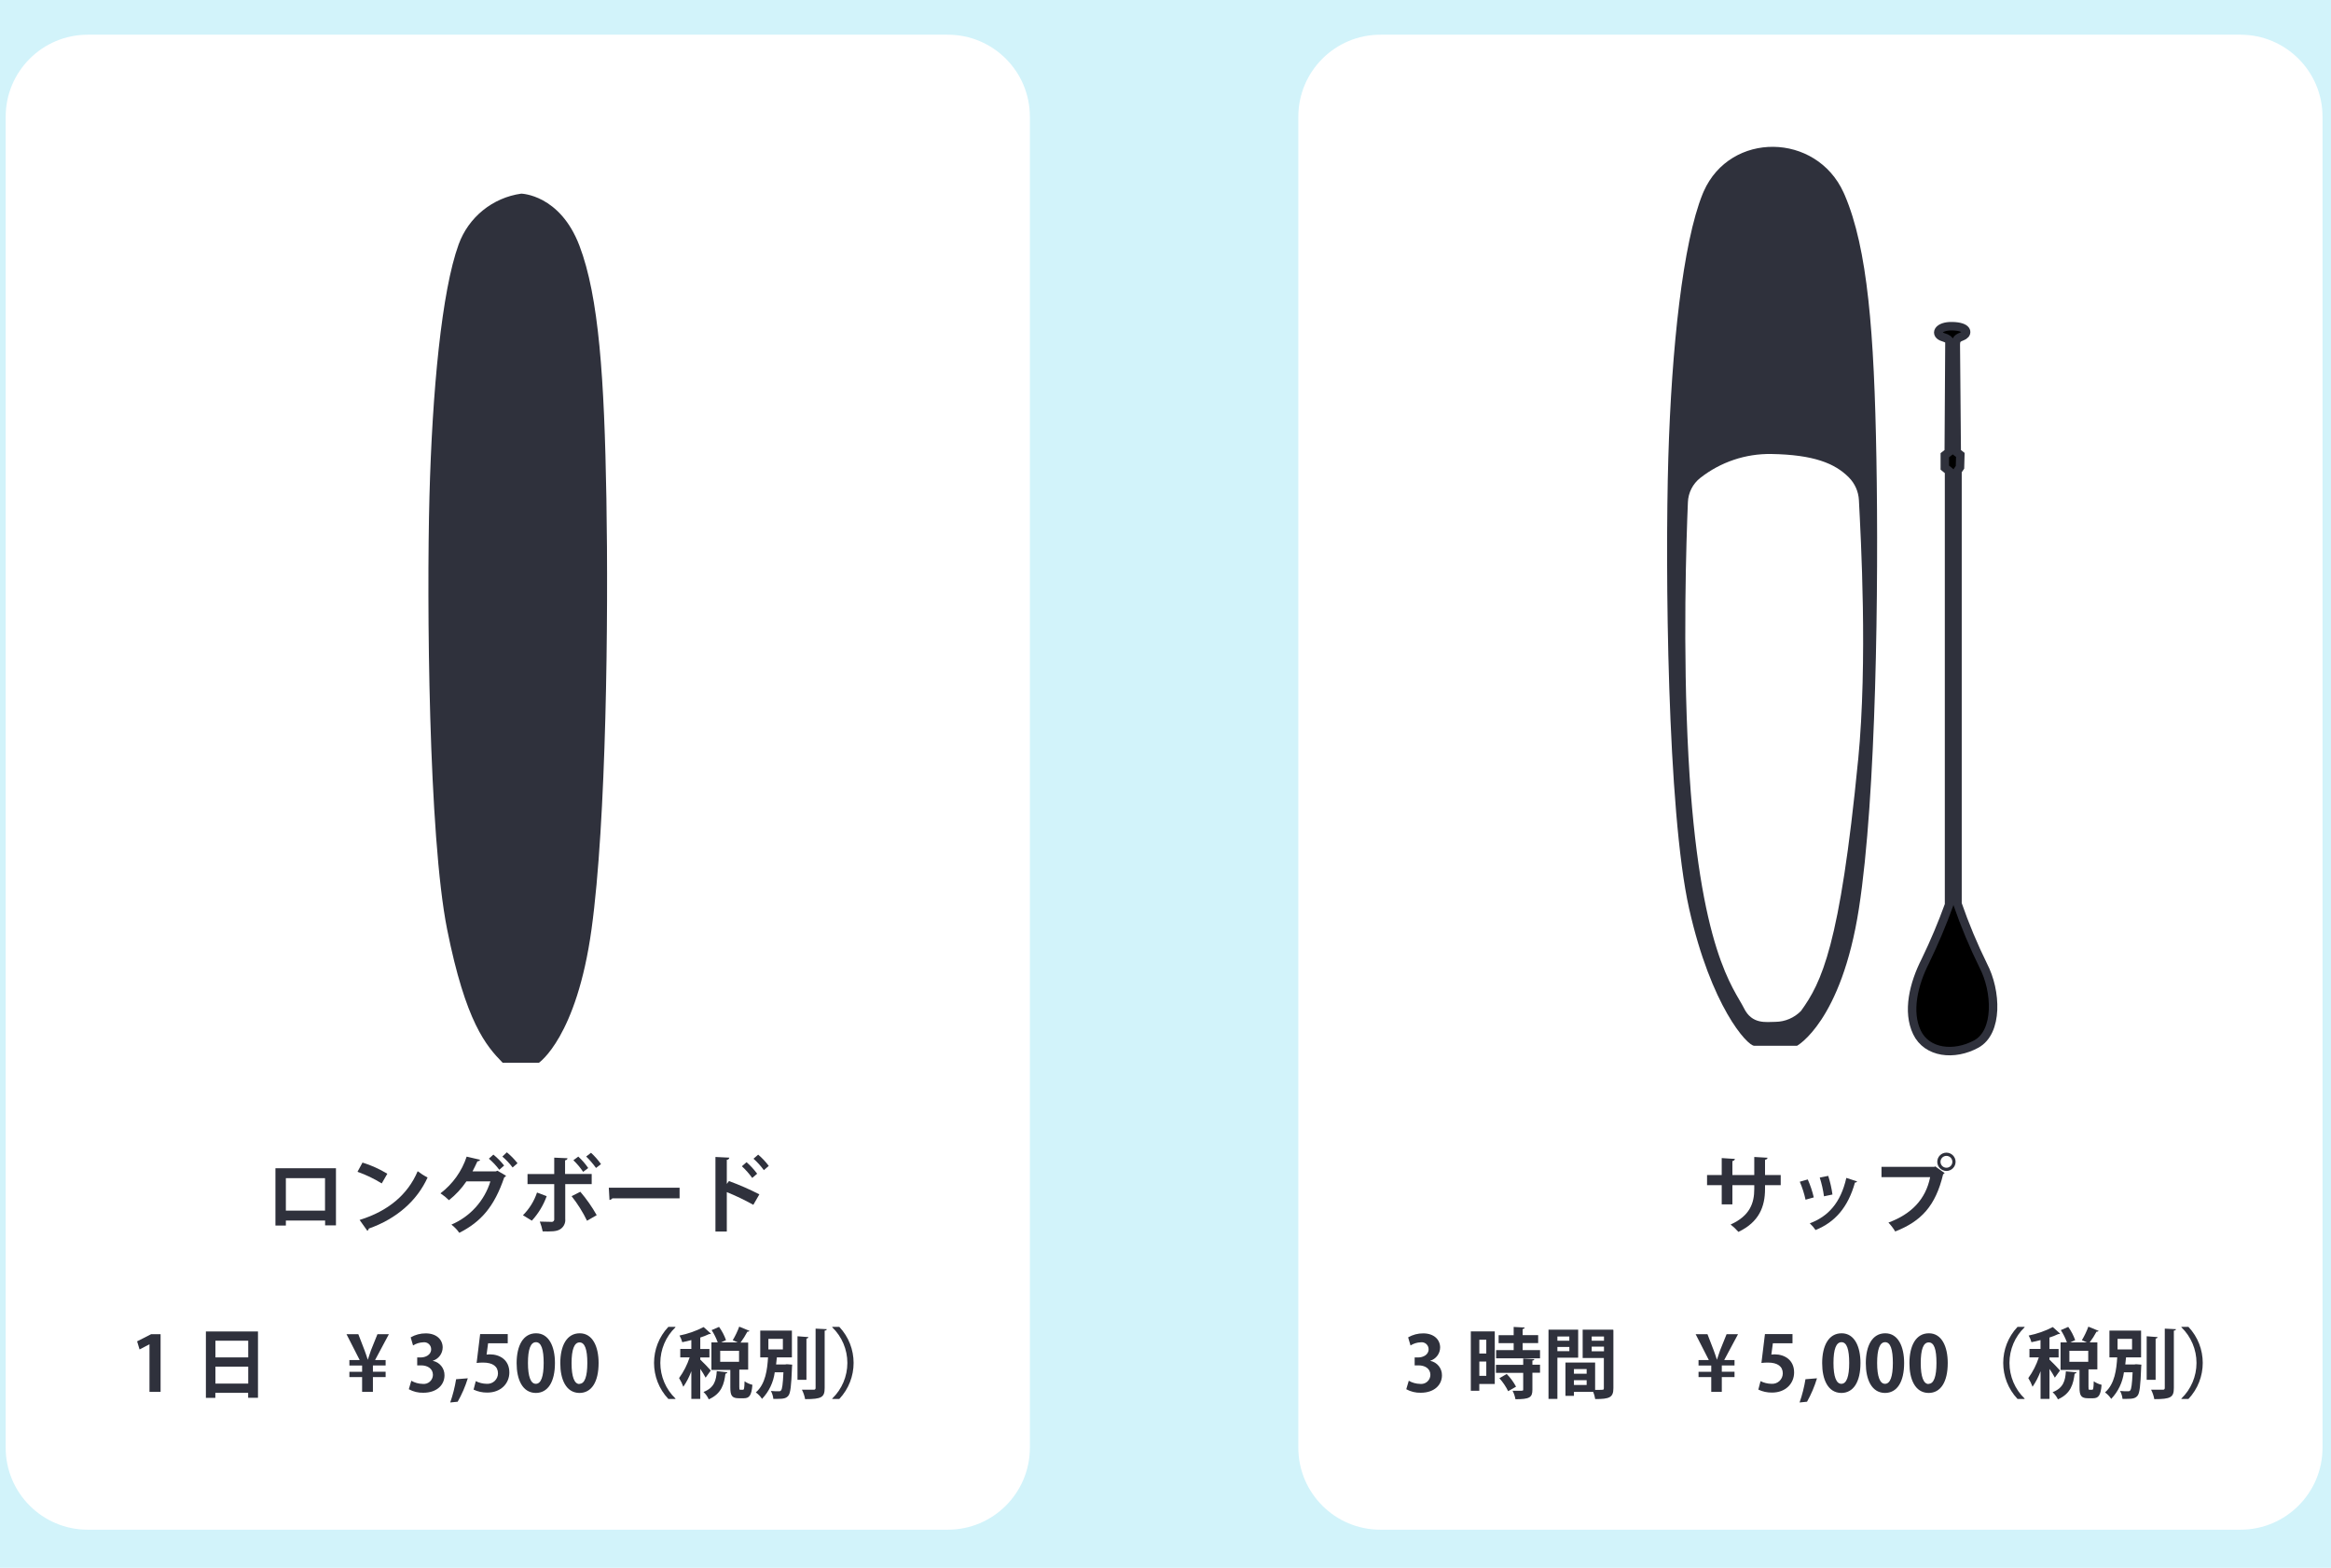 <?xml version="1.0" encoding="UTF-8"?>
<svg xmlns="http://www.w3.org/2000/svg" xmlns:xlink="http://www.w3.org/1999/xlink" version="1.1" x="0" y="0" width="550" height="370" viewBox="0, 0, 550, 370">
  <g id="レイヤー_1">
    <path d="M0,0 L550,0 L550,370 L0,370 L0,0 z" fill="#D2F3FA"></path>
    <path d="M20.7,8.19 L223.64,8.19 C234.332,8.19 243,16.858 243,27.55 L243,341.64 C243,352.332 234.332,361 223.64,361 L20.7,361 C10.008,361 1.34,352.332 1.34,341.64 L1.34,27.55 C1.34,16.858 10.008,8.19 20.7,8.19 z" fill="#FFFFFF"></path>
    <path d="M122.99,45.7 C116.219,46.649 110.529,51.268 108.21,57.7 C104.21,68.7 101.99,92.32 101.33,117.13 C100.67,141.94 101.11,197.36 105.5,219.32 C109.89,241.28 114.69,246.8 118.6,250.8 L127.16,250.8 C127.16,250.8 136.05,244.8 139.57,219.3 C143.09,193.8 143.57,145.92 143.08,117.6 C142.59,89.28 141.32,70.04 136.71,57.96 C132.1,45.88 122.99,45.7 122.99,45.7 z" fill="#2F313C"></path>
    <path d="M35.27,328.48 L35.27,317.24 L35.27,317.24 L32.93,318.46 L32.35,316.55 L35.66,314.86 L37.89,314.86 L37.89,328.47 L35.3,328.47 z" fill="#2F313C"></path>
    <path d="M48.57,314.22 L60.87,314.22 L60.87,329.87 L58.55,329.87 L58.55,328.7 L50.81,328.7 L50.81,329.89 L48.58,329.89 L48.58,314.22 z M58.57,316.4 L50.83,316.4 L50.83,320.34 L58.57,320.34 L58.57,316.4 z M50.83,326.52 L58.57,326.52 L58.57,322.52 L50.83,322.52 L50.83,326.52 z" fill="#2F313C"></path>
    <path d="M87.92,328.48 L85.44,328.48 L85.44,324.99 L82.44,324.99 L82.44,323.73 L85.44,323.73 L85.44,322.25 L82.44,322.25 L82.44,320.97 L84.87,320.97 L81.76,314.87 L84.55,314.87 L86.01,318.65 C86.32,319.46 86.57,320.25 86.78,320.9 L86.78,320.9 C87,320.29 87.25,319.42 87.55,318.61 L89.06,314.86 L91.76,314.86 L88.5,320.96 L90.99,320.96 L90.99,322.24 L87.99,322.24 L87.99,323.72 L90.99,323.72 L90.99,324.98 L87.99,324.98 L87.99,328.47 z" fill="#2F313C"></path>
    <path d="M102.11,321.15 C103.739,321.469 104.906,322.91 104.88,324.57 C104.88,326.84 103.06,328.68 99.88,328.68 C98.686,328.713 97.506,328.426 96.46,327.85 L97.05,325.85 C97.857,326.317 98.768,326.571 99.7,326.59 C100.314,326.67 100.932,326.484 101.4,326.079 C101.868,325.674 102.141,325.089 102.15,324.47 C102.15,322.94 100.82,322.22 99.36,322.22 L98.44,322.22 L98.44,320.35 L99.3,320.35 C100.36,320.35 101.73,319.76 101.73,318.44 C101.742,317.955 101.538,317.489 101.173,317.169 C100.808,316.848 100.32,316.706 99.84,316.78 C98.996,316.814 98.175,317.069 97.46,317.52 L96.9,315.61 C97.979,314.986 99.204,314.662 100.45,314.67 C103.06,314.67 104.45,316.2 104.45,318 C104.435,319.442 103.488,320.708 102.11,321.13 L102.11,321.13 z" fill="#2F313C"></path>
    <path d="M110.38,325.27 C109.788,327.195 108.986,329.049 107.99,330.8 L106.23,330.98 C106.853,329.194 107.318,327.357 107.62,325.49 z" fill="#2F313C"></path>
    <path d="M119.8,314.8 L119.8,317 L115.17,317 L114.81,319.67 C115.062,319.634 115.316,319.617 115.57,319.62 C117.95,319.62 120.18,320.95 120.18,323.89 C120.18,326.5 118.18,328.64 114.98,328.64 C113.861,328.657 112.753,328.417 111.74,327.94 L112.26,325.94 C113.057,326.344 113.936,326.559 114.83,326.57 C115.515,326.623 116.191,326.389 116.697,325.925 C117.203,325.46 117.494,324.807 117.5,324.12 C117.5,322.48 116.29,321.56 113.99,321.56 C113.479,321.558 112.968,321.588 112.46,321.65 L113.29,314.83 L119.81,314.83 z" fill="#2F313C"></path>
    <path d="M121.9,321.71 C121.9,317.57 123.43,314.65 126.49,314.65 C129.55,314.65 130.94,317.82 130.94,321.65 C130.94,326.15 129.27,328.73 126.4,328.73 C123.24,328.68 121.9,325.51 121.9,321.71 z M126.44,326.57 C127.66,326.57 128.28,324.84 128.28,321.65 C128.28,318.46 127.72,316.75 126.46,316.75 C125.2,316.75 124.57,318.41 124.57,321.65 C124.57,324.89 125.24,326.57 126.42,326.57 L126.42,326.57 z" fill="#2F313C"></path>
    <path d="M132.2,321.71 C132.2,317.57 133.73,314.65 136.79,314.65 C139.85,314.65 141.24,317.82 141.24,321.65 C141.24,326.15 139.57,328.73 136.7,328.73 C133.53,328.68 132.2,325.51 132.2,321.71 z M136.74,326.57 C137.96,326.57 138.58,324.84 138.58,321.65 C138.58,318.46 137.99,316.8 136.75,316.8 C135.51,316.8 134.86,318.46 134.86,321.7 C134.86,324.94 135.53,326.62 136.71,326.62 L136.71,326.62 z" fill="#2F313C"></path>
    <path d="M159.37,313.23 C157.091,315.434 155.804,318.469 155.804,321.64 C155.804,324.811 157.091,327.846 159.37,330.05 L159.37,330.14 L157.69,330.14 C153.199,325.363 153.199,317.917 157.69,313.14 L159.36,313.14 L159.36,313.23 z" fill="#2F313C"></path>
    <path d="M165.23,320.86 C165.77,321.35 167.37,323 167.71,323.43 L166.49,325.12 C166.111,324.406 165.69,323.715 165.23,323.05 L165.23,330.13 L163.12,330.13 L163.12,323.6 C162.646,324.898 162.011,326.13 161.23,327.27 C160.97,326.553 160.635,325.866 160.23,325.22 C161.308,323.732 162.148,322.086 162.72,320.34 L160.51,320.34 L160.51,318.34 L163.12,318.34 L163.12,316.25 C162.4,316.45 161.68,316.61 160.98,316.75 C160.834,316.2 160.615,315.672 160.33,315.18 C162.31,314.781 164.226,314.108 166.02,313.18 L167.75,314.73 C167.623,314.83 167.459,314.87 167.3,314.84 C166.63,315.159 165.938,315.43 165.23,315.65 L165.23,318.35 L167.39,318.35 L167.39,320.35 L165.23,320.35 L165.23,320.87 z M171.62,323.86 C171.557,324.053 171.373,324.18 171.17,324.17 C170.86,326.56 170.32,328.87 167.23,330.24 C166.941,329.581 166.519,328.988 165.99,328.5 C168.56,327.5 168.99,325.73 169.12,323.58 z M174.45,327.39 C174.45,327.91 174.45,327.98 174.72,327.98 L175.3,327.98 C175.55,327.98 175.64,327.71 175.68,325.98 C176.241,326.367 176.868,326.648 177.53,326.81 C177.33,329.3 176.81,329.98 175.53,329.98 L174.32,329.98 C172.68,329.98 172.32,329.33 172.32,327.42 L172.32,323.3 L167.86,323.3 L167.86,316.8 L169.35,316.8 C168.984,315.781 168.501,314.808 167.91,313.9 L169.66,313.14 C170.352,314.097 170.904,315.147 171.3,316.26 L170.15,316.8 L174.08,316.8 L172.89,316.28 C173.5,315.264 174.013,314.193 174.42,313.08 L176.85,314.08 C176.73,314.229 176.537,314.298 176.35,314.26 C175.877,315.163 175.335,316.029 174.73,316.85 L176.53,316.85 L176.53,323.22 L174.44,323.22 L174.44,327.34 z M169.93,318.78 L169.93,321.37 L174.38,321.37 L174.38,318.78 L169.93,318.78 z" fill="#2F313C"></path>
    <path d="M185.37,321.96 L185.8,321.96 L186.92,322.05 L186.87,322.64 C186.71,327.05 186.51,328.76 186.02,329.37 C185.53,329.98 184.94,330.13 183.37,330.13 C183.08,330.13 182.78,330.13 182.47,330.13 C182.404,329.474 182.207,328.838 181.89,328.26 C182.525,328.319 183.163,328.342 183.8,328.33 C183.987,328.351 184.172,328.276 184.29,328.13 C184.56,327.82 184.72,326.67 184.85,323.86 L182.8,323.86 C182.492,326.216 181.441,328.412 179.8,330.13 C179.41,329.536 178.915,329.018 178.34,328.6 C180.66,326.6 181.04,323.13 181.22,320.34 L179.38,320.34 L179.38,314.02 L186.85,314.02 L186.85,320.34 L183.3,320.34 C183.25,320.86 183.19,321.42 183.12,322 L185.41,322 z M181.3,315.96 L181.3,318.45 L184.72,318.45 L184.72,315.96 L181.3,315.96 z M190.75,315.55 C190.697,315.763 190.499,315.906 190.28,315.89 L190.28,325.63 L188.17,325.63 L188.17,315.35 z M192.44,313.55 L195.07,313.68 C195.07,313.86 194.94,313.99 194.58,314.02 L194.58,327.54 C194.58,329.75 193.88,330.19 189.97,330.19 C189.825,329.414 189.569,328.663 189.21,327.96 C190.4,327.96 191.57,327.96 191.95,327.96 C192.081,327.997 192.221,327.964 192.321,327.872 C192.421,327.78 192.466,327.643 192.44,327.51 L192.44,313.51 z" fill="#2F313C"></path>
    <path d="M196.37,330.05 C198.649,327.846 199.936,324.811 199.936,321.64 C199.936,318.469 198.649,315.434 196.37,313.23 L196.37,313.14 L198.04,313.14 C202.531,317.917 202.531,325.363 198.04,330.14 L196.37,330.14 L196.37,330.05 z" fill="#2F313C"></path>
    <path d="M79.27,275.7 L79.27,289.18 L76.71,289.18 L76.71,288.04 L67.45,288.04 L67.45,289.22 L64.99,289.22 L64.99,275.7 L79.31,275.7 z M76.69,285.7 L76.69,278.04 L67.45,278.04 L67.45,285.7 L76.69,285.7 z" fill="#2F313C"></path>
    <path d="M85.53,274.36 C87.585,274.994 89.553,275.881 91.39,277 L90.07,279.28 C88.268,278.162 86.351,277.243 84.35,276.54 z M84.85,287.9 C91.59,285.82 96.23,281.9 98.55,276.4 C99.283,276.964 100.066,277.46 100.89,277.88 C98.41,283.34 93.63,287.6 87.01,289.94 C86.984,290.157 86.858,290.349 86.67,290.46 z" fill="#2F313C"></path>
    <path d="M119.41,277.48 C119.304,277.647 119.151,277.78 118.97,277.86 C116.63,284.74 113.51,288.34 108.37,290.94 C107.852,290.202 107.225,289.548 106.51,289 C110.929,287.12 114.294,283.389 115.71,278.8 L110.05,278.8 C108.912,280.482 107.522,281.979 105.93,283.24 C105.319,282.635 104.649,282.093 103.93,281.62 C106.816,279.422 108.97,276.403 110.11,272.96 L113.29,273.7 C113.164,273.933 112.915,274.073 112.65,274.06 C112.31,274.78 111.85,275.78 111.49,276.44 L116.99,276.44 L117.37,276.28 z M116.41,272.48 C117.35,273.242 118.202,274.108 118.95,275.06 L117.81,276.06 C117.091,275.097 116.266,274.218 115.35,273.44 z M119.59,271.94 C120.524,272.703 121.369,273.568 122.11,274.52 L120.95,275.52 C120.242,274.573 119.43,273.707 118.53,272.94 z" fill="#2F313C"></path>
    <path d="M128.99,282.29 C128.217,284.429 127.027,286.394 125.49,288.07 L123.39,286.79 C124.897,285.285 126.034,283.45 126.71,281.43 z M133.37,279.45 L133.37,287.63 C133.486,288.666 132.964,289.669 132.05,290.17 C131.21,290.63 130.11,290.63 128.05,290.61 C127.889,289.819 127.661,289.043 127.37,288.29 C128.25,288.29 129.65,288.35 130.05,288.35 C130.244,288.392 130.445,288.336 130.589,288.2 C130.733,288.064 130.801,287.866 130.77,287.67 L130.77,279.45 L124.47,279.45 L124.47,277.07 L130.77,277.07 L130.77,273.2 L133.91,273.34 C133.865,273.623 133.617,273.829 133.33,273.82 L133.33,277.06 L139.61,277.06 L139.61,279.44 L133.33,279.44 z M136.93,281.25 C138.393,282.96 139.686,284.809 140.79,286.77 L138.51,288.09 C137.51,286.031 136.289,284.086 134.87,282.29 z M136.45,272.95 C137.333,273.755 138.118,274.662 138.79,275.65 L137.59,276.55 C136.926,275.555 136.155,274.636 135.29,273.81 z M139.45,272.05 C140.33,272.857 141.121,273.755 141.81,274.73 L140.63,275.63 C139.935,274.665 139.159,273.762 138.31,272.93 z" fill="#2F313C"></path>
    <path d="M143.65,280.3 L160.35,280.3 L160.35,282.8 L144.49,282.8 C144.324,283.013 144.079,283.15 143.81,283.18 z" fill="#2F313C"></path>
    <path d="M177.75,284.33 C175.726,283.203 173.636,282.202 171.49,281.33 L171.49,290.63 L168.81,290.63 L168.81,273.04 L172.09,273.2 C172.049,273.497 171.789,273.713 171.49,273.7 L171.49,279.4 L171.99,278.72 C174.446,279.616 176.845,280.665 179.17,281.86 z M176.15,274.27 C177.078,275.085 177.916,275.997 178.65,276.99 L177.49,277.99 C176.771,276.991 175.954,276.066 175.05,275.23 z M178.89,272.49 C179.825,273.275 180.664,274.168 181.39,275.15 L180.23,276.15 C179.517,275.164 178.699,274.259 177.79,273.45 z" fill="#2F313C"></path>
    <path d="M325.7,8.19 L528.64,8.19 C539.332,8.19 548,16.858 548,27.55 L548,341.64 C548,352.332 539.332,361 528.64,361 L325.7,361 C315.008,361 306.34,352.332 306.34,341.64 L306.34,27.55 C306.34,16.858 315.008,8.19 325.7,8.19 z" fill="#FFFFFF"></path>
    <path d="M435.25,46.01 L434.99,45.43 C428.54,31.26 408.3,30.94 401.99,45.17 L401.73,45.78 C397.08,57.28 394.41,82.03 393.64,108.02 C392.87,134.01 393.38,191.44 398.55,214.44 C403.72,237.44 412.24,246.8 413.93,246.8 L424.01,246.8 C424.01,246.8 434.47,241.09 438.61,214.41 C442.75,187.73 443.26,137.87 442.74,108.2 C442.22,78.53 440.68,58.66 435.25,46.01 z M438.42,179.37 C434.14,223.24 429.79,231.87 424.94,238.58 C423.36,240.198 421.202,241.123 418.94,241.15 C416.678,241.177 413.39,241.78 411.5,237.95 C409.21,233.31 400.89,224.51 398.4,178.74 C397,152.95 397.9,127.28 398.26,118.52 C398.346,116.269 399.418,114.17 401.19,112.78 C405.966,109.029 411.888,107.038 417.96,107.14 C427.96,107.31 432.96,109.36 436.23,112.66 C437.66,114.094 438.508,116.007 438.61,118.03 C439.06,126.86 440.71,155.95 438.43,179.36 z" fill="#2F313C"></path>
    <g>
      <path d="M467.94,227.85 C465.617,223.131 463.59,218.271 461.87,213.3 L461.87,111.14 L462.46,110.28 L462.54,107.36 L461.69,106.7 C461.69,106.7 461.47,83.06 461.47,81.32 C461.47,79.58 462.47,79.73 463.4,79.15 C464.33,78.57 464.28,77.08 460.7,76.98 C457.12,76.88 456.4,78.98 458.51,79.58 C460.62,80.18 459.97,81.2 459.97,81.2 L459.81,106.7 L458.88,107.43 L458.88,110.36 L459.88,111.17 L459.88,213.53 C458.253,218.027 456.394,222.436 454.31,226.74 C451.52,232.22 449.96,238.74 452.31,243.64 C454.66,248.54 461.11,249.22 466.31,246.38 C471.51,243.54 471.1,233.9 467.94,227.85 z" fill="#000000"></path>
      <path d="M467.94,227.85 C465.617,223.131 463.59,218.271 461.87,213.3 L461.87,111.14 L462.46,110.28 L462.54,107.36 L461.69,106.7 C461.69,106.7 461.47,83.06 461.47,81.32 C461.47,79.58 462.47,79.73 463.4,79.15 C464.33,78.57 464.28,77.08 460.7,76.98 C457.12,76.88 456.4,78.98 458.51,79.58 C460.62,80.18 459.97,81.2 459.97,81.2 L459.81,106.7 L458.88,107.43 L458.88,110.36 L459.88,111.17 L459.88,213.53 C458.253,218.027 456.394,222.436 454.31,226.74 C451.52,232.22 449.96,238.74 452.31,243.64 C454.66,248.54 461.11,249.22 466.31,246.38 C471.51,243.54 471.1,233.9 467.94,227.85 z" fill-opacity="0" stroke="#2F313C" stroke-width="2" stroke-miterlimit="10"></path>
    </g>
    <path d="M337.46,321.15 C339.089,321.469 340.256,322.91 340.23,324.57 C340.23,326.84 338.41,328.68 335.23,328.68 C334.036,328.713 332.856,328.426 331.81,327.85 L332.4,325.85 C333.207,326.316 334.118,326.571 335.05,326.59 C335.664,326.67 336.282,326.484 336.75,326.079 C337.218,325.674 337.491,325.089 337.5,324.47 C337.5,322.94 336.17,322.22 334.71,322.22 L333.79,322.22 L333.79,320.35 L334.65,320.35 C335.71,320.35 337.08,319.76 337.08,318.44 C337.092,317.955 336.888,317.489 336.523,317.169 C336.158,316.848 335.67,316.706 335.19,316.78 C334.346,316.814 333.525,317.069 332.81,317.52 L332.25,315.61 C333.329,314.986 334.554,314.662 335.8,314.67 C338.41,314.67 339.8,316.2 339.8,318 C339.785,319.442 338.838,320.708 337.46,321.13 L337.46,321.13 z" fill="#2F313C"></path>
    <path d="M352.69,314.24 L352.69,326.61 L349.04,326.61 L349.04,328.21 L347.04,328.21 L347.04,314.21 L352.69,314.21 z M350.69,316.17 L349.05,316.17 L349.05,319.43 L350.69,319.43 L350.69,316.17 z M349.05,324.69 L350.69,324.69 L350.69,321.32 L349.05,321.32 L349.05,324.69 z M359.29,318.62 L363.37,318.62 L363.37,320.55 L353.01,320.55 L353.01,318.62 L357.15,318.62 L357.15,316.98 L353.6,316.98 L353.6,315.1 L357.15,315.1 L357.15,313.15 L359.76,313.29 C359.699,313.506 359.494,313.648 359.27,313.63 L359.27,315.09 L362.93,315.09 L362.93,316.96 L359.27,316.96 L359.27,318.6 z M362.04,320.75 C361.99,320.963 361.786,321.102 361.57,321.07 L361.57,322.07 L363.37,322.07 L363.37,323.96 L361.57,323.96 L361.57,327.96 C361.57,329.8 360.9,330.21 357.57,330.21 C357.446,329.513 357.217,328.838 356.89,328.21 C357.41,328.21 357.97,328.21 358.4,328.21 C359.4,328.21 359.4,328.21 359.4,327.89 L359.4,323.98 L352.97,323.98 L352.97,322.09 L359.4,322.09 L359.4,320.61 z M355.85,328.31 C355.303,327.2 354.607,326.171 353.78,325.25 L355.51,324.25 C356.382,325.141 357.123,326.151 357.71,327.25 z" fill="#2F313C"></path>
    <path d="M372.29,320.41 L367.47,320.41 L367.47,330.13 L365.37,330.13 L365.37,313.8 L372.37,313.8 L372.37,320.37 z M370.29,315.41 L367.47,315.41 L367.47,316.41 L370.28,316.41 L370.28,315.41 z M367.48,318.87 L370.29,318.87 L370.29,317.87 L367.47,317.87 L367.47,318.87 z M380.68,313.87 L380.68,327.59 C380.68,329.8 379.78,330.17 376.39,330.17 C376.295,329.591 376.137,329.025 375.92,328.48 L371.37,328.48 L371.37,329.42 L369.37,329.42 L369.37,321.55 L376.37,321.55 L376.37,328 L377.37,328 C378.37,328 378.43,328 378.43,327.57 L378.43,320.48 L373.43,320.48 L373.43,313.8 L380.56,313.8 z M374.37,323.09 L371.37,323.09 L371.37,324.19 L374.37,324.19 L374.37,323.09 z M371.37,326.85 L374.37,326.85 L374.37,325.72 L371.37,325.72 L371.37,326.85 z M378.46,315.4 L375.56,315.4 L375.56,316.4 L378.46,316.4 L378.46,315.4 z M375.56,318.89 L378.46,318.89 L378.46,317.8 L375.56,317.8 L375.56,318.88 z" fill="#2F313C"></path>
    <path d="M406.26,328.48 L403.77,328.48 L403.77,324.99 L400.77,324.99 L400.77,323.73 L403.77,323.73 L403.77,322.25 L400.77,322.25 L400.77,320.97 L403.2,320.97 L400.09,314.87 L402.88,314.87 L404.34,318.65 C404.65,319.46 404.9,320.25 405.11,320.9 L405.11,320.9 C405.33,320.29 405.58,319.42 405.88,318.61 L407.39,314.86 L410.09,314.86 L406.83,320.96 L409.26,320.96 L409.26,322.24 L406.26,322.24 L406.26,323.72 L409.26,323.72 L409.26,324.98 L406.26,324.98 L406.26,328.47 z" fill="#2F313C"></path>
    <path d="M422.94,314.8 L422.94,317 L418.31,317 L417.95,319.67 C418.202,319.634 418.456,319.617 418.71,319.62 C421.09,319.62 423.32,320.95 423.32,323.89 C423.32,326.5 421.32,328.64 418.12,328.64 C417.001,328.657 415.893,328.417 414.88,327.94 L415.4,325.94 C416.2,326.345 417.083,326.56 417.98,326.57 C418.665,326.623 419.341,326.389 419.847,325.925 C420.353,325.46 420.644,324.807 420.65,324.12 C420.65,322.48 419.44,321.56 417.14,321.56 C416.629,321.558 416.118,321.588 415.61,321.65 L416.44,314.83 L422.96,314.83 z" fill="#2F313C"></path>
    <path d="M428.72,325.27 C428.14,327.193 427.352,329.048 426.37,330.8 L424.61,330.98 C425.233,329.194 425.698,327.357 426,325.49 z" fill="#2F313C"></path>
    <path d="M429.94,321.71 C429.94,317.57 431.47,314.65 434.53,314.65 C437.59,314.65 438.98,317.82 438.98,321.65 C438.98,326.15 437.31,328.73 434.44,328.73 C431.27,328.68 429.94,325.51 429.94,321.71 z M434.48,326.57 C435.7,326.57 436.32,324.84 436.32,321.65 C436.32,318.46 435.76,316.75 434.5,316.75 C433.24,316.75 432.61,318.41 432.61,321.65 C432.61,324.89 433.28,326.57 434.46,326.57 L434.46,326.57 z" fill="#2F313C"></path>
    <path d="M440.24,321.71 C440.24,317.57 441.77,314.65 444.83,314.65 C447.89,314.65 449.28,317.82 449.28,321.65 C449.28,326.15 447.61,328.73 444.74,328.73 C441.57,328.68 440.24,325.51 440.24,321.71 z M444.78,326.57 C446,326.57 446.62,324.84 446.62,321.65 C446.62,318.46 446.06,316.75 444.8,316.75 C443.54,316.75 442.91,318.41 442.91,321.65 C442.91,324.89 443.58,326.57 444.76,326.57 L444.76,326.57 z" fill="#2F313C"></path>
    <path d="M450.53,321.71 C450.53,317.57 452.06,314.65 455.12,314.65 C458.18,314.65 459.57,317.82 459.57,321.65 C459.57,326.15 457.9,328.73 455.03,328.73 C451.87,328.68 450.53,325.51 450.53,321.71 z M455.07,326.57 C456.29,326.57 456.91,324.84 456.91,321.65 C456.91,318.46 456.37,316.8 455.09,316.8 C453.81,316.8 453.2,318.46 453.2,321.7 C453.2,324.94 453.87,326.62 455.05,326.62 L455.05,326.62 z" fill="#2F313C"></path>
    <path d="M477.7,313.23 C475.421,315.434 474.134,318.469 474.134,321.64 C474.134,324.811 475.421,327.846 477.7,330.05 L477.7,330.14 L476.03,330.14 C471.539,325.363 471.539,317.917 476.03,313.14 L477.7,313.14 L477.7,313.23 z" fill="#2F313C"></path>
    <path d="M483.57,320.86 C484.11,321.35 485.71,323 486.06,323.43 L484.84,325.12 C484.461,324.406 484.04,323.715 483.58,323.05 L483.58,330.13 L481.47,330.13 L481.47,323.6 C480.996,324.897 480.361,326.13 479.58,327.27 C479.32,326.553 478.985,325.866 478.58,325.22 C479.655,323.732 480.491,322.085 481.06,320.34 L478.85,320.34 L478.85,318.34 L481.46,318.34 L481.46,316.25 C480.74,316.45 480.02,316.61 479.32,316.75 C479.174,316.2 478.955,315.672 478.67,315.18 C480.651,314.781 482.566,314.108 484.36,313.18 L486.09,314.73 C485.963,314.83 485.799,314.87 485.64,314.84 C484.97,315.159 484.279,315.43 483.57,315.65 L483.57,318.35 L485.73,318.35 L485.73,320.35 L483.57,320.35 L483.57,320.87 z M489.96,323.86 C489.897,324.053 489.713,324.18 489.51,324.17 C489.2,326.56 488.66,328.87 485.57,330.24 C485.269,329.597 484.84,329.022 484.31,328.55 C486.89,327.55 487.31,325.78 487.44,323.63 z M492.79,327.39 C492.79,327.91 492.79,327.98 493.06,327.98 L493.64,327.98 C493.89,327.98 493.98,327.71 494.02,325.98 C494.581,326.367 495.208,326.648 495.87,326.81 C495.67,329.3 495.15,329.98 493.87,329.98 L492.66,329.98 C491.02,329.98 490.66,329.33 490.66,327.42 L490.66,323.3 L486.19,323.3 L486.19,316.8 L487.69,316.8 C487.324,315.781 486.841,314.808 486.25,313.9 L488,313.14 C488.692,314.097 489.244,315.147 489.64,316.26 L488.49,316.8 L492.41,316.8 L491.22,316.28 C491.83,315.264 492.342,314.193 492.75,313.08 L495.18,314.08 C495.06,314.229 494.867,314.298 494.68,314.26 C494.208,315.146 493.67,315.995 493.07,316.8 L494.87,316.8 L494.87,323.17 L492.78,323.17 L492.78,327.29 z M488.27,318.78 L488.27,321.37 L492.72,321.37 L492.72,318.78 L488.27,318.78 z" fill="#2F313C"></path>
    <path d="M503.71,321.96 L504.14,321.96 L505.26,322.05 L505.21,322.64 C505.05,327.05 504.85,328.76 504.36,329.37 C503.87,329.98 503.28,330.13 501.71,330.13 C501.42,330.13 501.12,330.13 500.81,330.13 C500.742,329.475 500.545,328.839 500.23,328.26 C500.865,328.319 501.503,328.342 502.14,328.33 C502.327,328.351 502.512,328.276 502.63,328.13 C502.9,327.82 503.06,326.67 503.19,323.86 L501.14,323.86 C500.831,326.215 499.78,328.411 498.14,330.13 C497.75,329.536 497.255,329.018 496.68,328.6 C499,326.6 499.38,323.13 499.56,320.34 L497.72,320.34 L497.72,314.02 L505.19,314.02 L505.19,320.34 L501.64,320.34 C501.59,320.86 501.53,321.42 501.46,322 L503.75,322 z M499.64,315.96 L499.64,318.45 L503.06,318.45 L503.06,315.96 L499.64,315.96 z M509.09,315.55 C509.037,315.763 508.839,315.906 508.62,315.89 L508.62,325.63 L506.51,325.63 L506.51,315.35 z M510.78,313.55 L513.41,313.68 C513.41,313.86 513.28,313.99 512.92,314.02 L512.92,327.54 C512.92,329.75 512.22,330.19 508.31,330.19 C508.166,329.414 507.91,328.663 507.55,327.96 C508.74,327.96 509.91,327.96 510.29,327.96 C510.421,327.997 510.561,327.964 510.661,327.872 C510.761,327.78 510.806,327.643 510.78,327.51 L510.78,313.51 z" fill="#2F313C"></path>
    <path d="M514.7,330.05 C516.979,327.846 518.266,324.811 518.266,321.64 C518.266,318.469 516.979,315.434 514.7,313.23 L514.7,313.14 L516.37,313.14 C520.861,317.917 520.861,325.363 516.37,330.14 L514.7,330.14 L514.7,330.05 z" fill="#2F313C"></path>
    <path d="M420.16,279.7 L416.46,279.7 L416.46,280.58 C416.46,284.76 415.06,288.4 410.18,290.72 C409.621,290.086 409.005,289.503 408.34,288.98 C412.92,286.92 413.92,283.88 413.92,280.6 L413.92,279.7 L408.76,279.7 L408.76,284.22 L406.24,284.22 L406.24,279.7 L402.78,279.7 L402.78,277.3 L406.24,277.3 L406.24,273.3 L409.36,273.5 C409.294,273.782 409.049,273.985 408.76,274 L408.76,277.3 L413.92,277.3 L413.92,273.04 L417.06,273.22 C416.994,273.496 416.744,273.688 416.46,273.68 L416.46,277.3 L420.16,277.3 L420.16,279.7 z" fill="#2F313C"></path>
    <path d="M426.54,278.34 C427.147,279.705 427.623,281.125 427.96,282.58 L426.02,283.12 C425.704,281.666 425.248,280.246 424.66,278.88 z M438.18,278.8 C438.092,278.991 437.886,279.098 437.68,279.06 C436.04,284.96 432.94,288.44 428.38,290.28 C427.991,289.701 427.534,289.171 427.02,288.7 C431.3,287.1 434.3,283.92 435.64,277.98 z M431.37,277.5 C431.831,278.935 432.166,280.407 432.37,281.9 L430.37,282.32 C430.166,280.82 429.831,279.341 429.37,277.9 z" fill="#2F313C"></path>
    <path d="M443.94,275.36 L456.44,275.36 L456.62,275.26 L458.84,276.84 C458.737,276.954 458.615,277.048 458.48,277.12 C456.7,284.6 453.3,288.22 447.18,290.62 C446.722,289.866 446.185,289.162 445.58,288.52 C451,286.52 454.38,283.02 455.42,277.8 L443.94,277.8 L443.94,275.36 z M459.26,272.02 C460.453,272.02 461.42,272.987 461.42,274.18 C461.42,275.373 460.453,276.34 459.26,276.34 C458.067,276.34 457.1,275.373 457.1,274.18 C457.1,272.987 458.067,272.02 459.26,272.02 z M460.66,274.18 C460.66,273.407 460.033,272.78 459.26,272.78 C458.487,272.78 457.86,273.407 457.86,274.18 C457.86,274.953 458.487,275.58 459.26,275.58 C459.632,275.583 459.99,275.436 460.253,275.173 C460.516,274.91 460.663,274.552 460.66,274.18 z" fill="#2F313C"></path>
  </g>
</svg>
